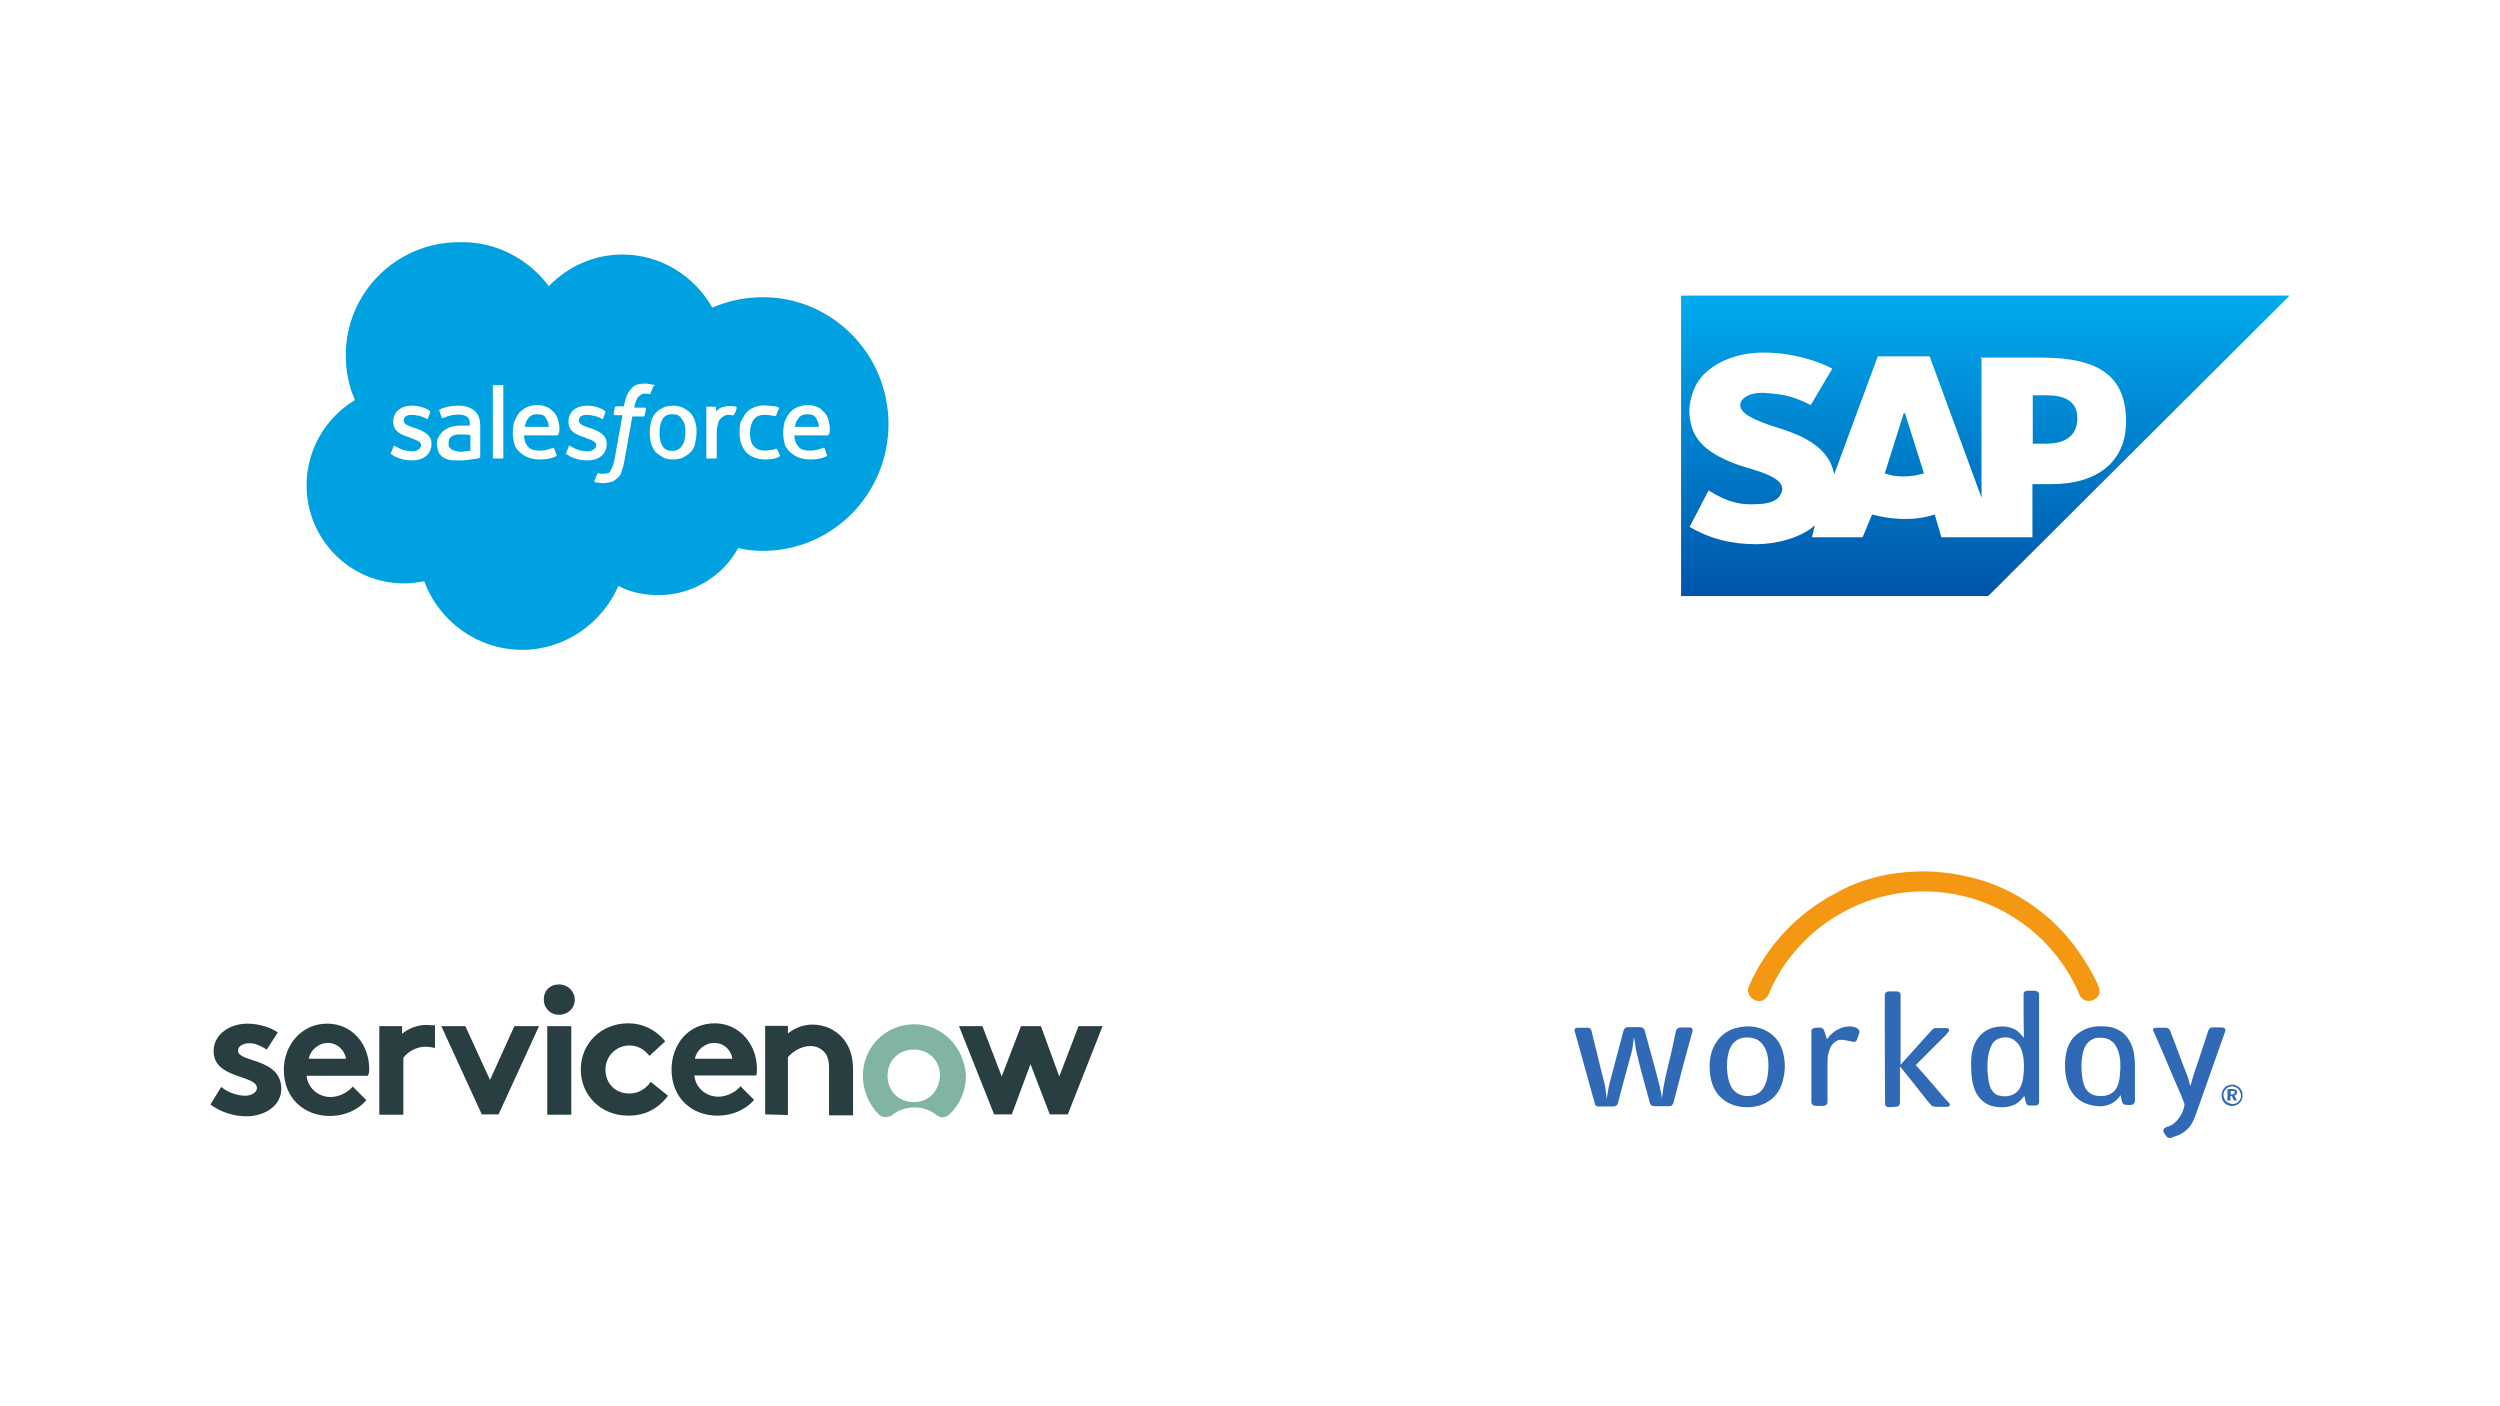 <?xml version="1.0" encoding="UTF-8"?>
<svg id="Layer_1" xmlns="http://www.w3.org/2000/svg" xmlns:xlink="http://www.w3.org/1999/xlink" version="1.1" viewBox="0 0 960 540">
  <!-- Generator: Adobe Illustrator 29.5.1, SVG Export Plug-In . SVG Version: 2.1.0 Build 141)  -->
  <defs>
    <style>
      .st0, .st1 {
        fill: #293e40;
      }

      .st2 {
        fill: #fffffe;
      }

      .st2, .st3, .st1, .st4 {
        fill-rule: evenodd;
      }

      .st3 {
        fill: #00a1e0;
      }

      .st5 {
        fill: url(#linear-gradient);
      }

      .st6 {
        fill: #f49813;
      }

      .st7 {
        fill: #fff;
      }

      .st8 {
        fill: #3069b5;
      }

      .st4 {
        fill: #81b5a1;
      }
    </style>
    <linearGradient id="linear-gradient" x1="762.363" y1="241.642" x2="762.363" y2="357.01" gradientTransform="translate(0 -128)" gradientUnits="userSpaceOnUse">
      <stop offset="0" stop-color="#0ae"/>
      <stop offset="1" stop-color="#05a"/>
    </linearGradient>
  </defs>
  <rect class="st7" width="960" height="540"/>
  <g>
    <path class="st3" d="M210.752,109.88c7.286-7.529,17.245-12.144,28.296-12.144,14.816,0,27.688,8.379,34.489,20.402,6.193-2.672,12.63-4.008,19.43-4.008,26.595,0,48.212,21.859,48.212,48.698s-21.495,48.698-48.212,48.698c-3.279,0-6.436-.243-9.472-1.093-5.951,10.808-17.487,18.095-30.724,18.095-5.343,0-10.808-1.093-15.301-3.522-6.193,14.209-20.402,24.531-36.918,24.531-17.245,0-32.06-11.051-37.647-26.353-2.429.486-5.1.85-7.772.85-20.766,0-37.404-17.002-37.404-37.647,0-13.966,7.529-26.11,18.58-32.789-2.429-5.343-3.522-11.294-3.522-17.245,0-23.924,19.43-43.354,43.597-43.354,13.844-.364,26.474,6.315,34.368,16.88"/>
    <path class="st2" d="M150.153,173.879c-.243.243,0,.486,0,.486.486.243.85.486,1.336.85,2.186,1.093,4.25,1.579,6.679,1.579,4.615,0,7.529-2.429,7.529-6.436h0c0-3.522-3.279-4.858-6.193-5.951h-.243c-2.186-.85-4.25-1.336-4.25-2.915h0c0-1.336,1.093-2.186,2.915-2.186,1.943,0,4.25.486,5.951,1.579,0,0,.486.243.486-.243,0-.243.85-2.186.85-2.429s0-.486-.243-.486c-1.579-1.093-4.008-1.943-6.436-1.943h-.486c-4.25,0-7.044,2.429-7.044,6.193h0c0,3.765,3.279,5.1,6.193,5.951l.486.243c2.186.85,4.008,1.336,4.008,2.672h0c0,1.336-1.336,2.429-3.279,2.429-.85,0-3.279,0-5.951-1.579-.243-.243-.486-.243-.85-.486,0,0-.486-.243-.486.243l-.972,2.429M217.431,173.879c-.243.243,0,.486,0,.486.486.243.85.486,1.336.85,2.186,1.093,4.25,1.579,6.679,1.579,4.615,0,7.529-2.429,7.529-6.436h0c0-3.522-3.279-4.858-6.193-5.951h-.243c-2.186-.85-4.25-1.336-4.25-2.915h0c0-1.336,1.093-2.186,2.915-2.186s4.25.486,5.951,1.579c0,0,.486.243.486-.243,0-.243.85-2.186.85-2.429s0-.486-.243-.486c-1.579-1.093-4.008-1.943-6.436-1.943h-.486c-4.25,0-7.044,2.429-7.044,6.193h0c0,3.765,3.279,5.1,6.193,5.951l.486.243c2.186.85,4.008,1.336,4.008,2.672h0c0,1.336-1.336,2.429-3.279,2.429-.85,0-3.279,0-5.951-1.579-.243-.243-.486-.243-.85-.486,0,0-.486-.243-.486.243l-.972,2.429M263.214,166.107c0,2.186-.486,4.008-1.336,5.1-.85,1.336-2.186,1.943-3.765,1.943s-2.915-.486-3.765-1.943-1.093-2.915-1.093-5.1.486-4.008,1.093-5.1c.85-1.336,1.943-1.943,3.765-1.943s2.915.486,3.765,1.943c1.093,1.336,1.336,2.915,1.336,5.1M266.979,162.099c-.243-1.336-1.093-2.429-1.579-3.279-.85-.85-1.943-1.579-2.915-2.186-1.093-.486-2.429-.85-4.008-.85s-2.915.243-4.008.85c-1.093.486-2.186,1.336-2.915,2.186-.85.85-1.336,2.186-1.579,3.279-.243,1.336-.486,2.672-.486,4.008s.243,2.915.486,4.008c.243,1.336,1.093,2.429,1.579,3.279.85.85,1.943,1.579,2.915,2.186s2.429.85,4.008.85,2.915-.243,4.008-.85,2.186-1.336,2.915-2.186c.85-.85,1.336-2.186,1.579-3.279.243-1.336.486-2.672.486-4.008s0-2.672-.486-4.008M298.432,172.543c0-.243-.486-.243-.486-.243-.486.243-1.093.486-1.943.486-.486,0-1.336.243-2.186.243-1.943,0-3.279-.486-4.25-1.579-1.093-1.093-1.579-2.915-1.579-5.1s.486-3.765,1.336-5.1,2.429-1.943,4.25-1.943c1.579,0,2.672.243,4.008.486,0,0,.243,0,.486-.243.243-.85.486-1.579,1.093-2.672,0-.243-.243-.486-.243-.486-.486-.243-1.579-.486-2.429-.486s-1.943-.243-2.915-.243c-1.579,0-2.915.243-4.25.85-1.336.486-2.186,1.336-2.915,2.186s-1.336,2.186-1.943,3.279c-.486,1.336-.486,2.672-.486,4.008,0,3.279.85,5.708,2.429,7.529s4.25,2.915,7.529,2.915c1.943,0,4.008-.243,5.343-1.093,0,0,.243,0,.243-.486l-1.093-2.307M305.233,163.921c.243-1.336.486-2.186,1.093-2.915.85-1.336,1.943-1.943,3.765-1.943s2.915.486,3.522,1.943c.486.85.85,1.943.85,2.915h-9.229ZM318.105,161.249c-.243-1.336-1.093-2.429-1.579-2.915-.85-.85-1.579-1.579-2.429-1.943-1.093-.486-2.429-.85-3.765-.85-1.579,0-2.915.243-4.25.85-1.093.486-2.186,1.336-2.915,2.186-.85,1.093-1.336,2.186-1.943,3.522-.243,1.336-.486,2.672-.486,4.008,0,1.579.243,2.915.486,4.008.243,1.336,1.093,2.429,1.943,3.279s1.943,1.579,3.279,2.186,2.915.85,4.615.85c3.765,0,5.708-.85,6.436-1.336.243,0,.243-.243,0-.486l-.85-2.429c0-.243-.486-.243-.486-.243-.85.243-2.186,1.093-5.343,1.093-1.943,0-3.522-.486-4.25-1.579-1.093-1.093-1.336-2.429-1.579-4.25h12.873s.243,0,.243-.243c.607-.364.85-2.793-0-5.708h0ZM201.523,163.921c.243-1.336.486-2.186,1.093-2.915.85-1.336,1.943-1.943,3.765-1.943s2.915.486,3.522,1.943c.486.85.85,1.943.85,2.915h-9.229c-.243,0,0,0,0,0h0ZM214.274,161.249c-.243-1.336-1.093-2.429-1.579-2.915-.85-.85-1.579-1.579-2.429-1.943-1.093-.486-2.429-.85-3.765-.85-1.579,0-2.915.243-4.25.85-1.093.486-2.186,1.336-2.915,2.186-.85,1.093-1.336,2.186-1.943,3.522-.243,1.336-.486,2.672-.486,4.008,0,1.579.243,2.915.486,4.008.243,1.336,1.093,2.429,1.943,3.279.85.85,1.943,1.579,3.279,2.186s2.915.85,4.615.85c3.765,0,5.708-.85,6.436-1.336.243,0,.243-.243,0-.486l-.85-2.429c0-.243-.486-.243-.486-.243-.85.243-2.186,1.093-5.343,1.093-1.943,0-3.522-.486-4.25-1.579-1.093-1.093-1.336-2.429-1.579-4.25h12.873s.243,0,.243-.243c.486-.364.971-2.793-0-5.708h0ZM173.348,172.543l-.85-.85c-.243-.243-.243-1.093-.243-1.579,0-1.093.243-1.943,1.093-2.429,0,0,1.093-1.093,3.765-.85,1.093,0,2.429,0,3.522.243v5.951h0s-1.579.243-3.522.486c-2.429-.121-3.765-.972-3.765-.972h0ZM178.692,163.435h-2.186c-1.093,0-2.186.243-3.279.486s-1.943.85-2.672,1.336-1.336,1.336-1.943,2.186-.85,1.943-.85,2.915.243,2.186.486,2.915c.243.85,1.093,1.579,1.579,2.186.85.486,1.579.85,2.672,1.093s2.186.243,3.522.243,2.672,0,4.008-.243c1.093-.243,2.186-.243,3.279-.486.486,0,.85-.243.85-.243.243,0,.243-.486.243-.486v-11.901c0-2.672-.85-4.615-2.186-5.708s-3.279-1.943-5.951-1.943c-1.093,0-2.429,0-3.522.243,0,0-2.915.486-4.008,1.336,0,0-.243.243,0,.486l.85,2.429c0,.243.486.243.486.243h.243c2.429-1.336,5.708-1.336,5.708-1.336,1.336,0,2.429.243,3.279.85.85.486,1.093,1.336,1.093,2.915v.486c-.85 0-1.7 0-1.7 0h0ZM282.888,156.634c0-.121-.121-.364-.243-.486h0c-.243,0-1.336-.243-2.186-.243-1.579,0-2.429.243-3.279.486s-1.579,1.093-2.186,1.579v-1.579c0-.243-.243-.243-.243-.243h-3.279c-.243,0-.243.243-.243.243v19.43c0,.243.243.243.243.243h3.522c.243,0,.243-.243.243-.243v-9.715c0-1.336.243-2.672.486-3.522s.486-1.336,1.093-1.943c.486-.486,1.093-.85,1.579-1.093s1.093-.243,1.579-.243c.85,0,1.336.243,1.336.243.121,0,.364-.121.486-.243.486-.486,1.093-2.307,1.093-2.672"/>
    <path class="st2" d="M251.07,147.769c-.486,0-.85-.243-1.336-.243s-1.093-.243-1.943-.243c-2.429,0-4.25.486-5.343,1.943-1.336,1.336-2.186,3.279-2.672,5.951l-.243.85h-2.915s-.243,0-.486.243l-.486,2.672c0,.243,0,.486.486.486h2.915l-2.915,16.152c-.243,1.336-.486,2.429-.85,3.279-.243.85-.486,1.336-.85,1.943-.243.486-.486.85-1.093.85-.486.243-1.093.243-1.579.243h-1.093c-.243,0-.486,0-.85-.243,0,0-.243,0-.486.243,0,.243-.85,2.429-1.093,2.672,0,.243,0,.486.243.486.243.243.486.243,1.093.243.85.243,1.336.243,1.943.243,1.093,0,2.186-.243,3.279-.486.85-.243,1.579-.85,2.429-1.579s1.336-1.579,1.579-2.915c.486-1.093.85-2.672,1.093-4.25l2.915-16.394h4.25s.243,0,.486-.243l.486-2.672c0-.243,0-.486-.486-.486h-4.008s.243-1.579.85-2.915c.243-.486.486-1.093.85-1.336.243-.243.85-.486,1.093-.85.486-.243.85-.243,1.336-.243h1.093c.243,0,.486,0,.486.243.364,0,.486-.121.486-.243l1.093-2.672c.85-.729.486-.729.243-.729M193.265,175.822c0,.243-.243.243-.243.243h-3.522c-.243,0-.243-.243-.243-.243v-27.688c0-.243.243-.243.243-.243h3.522c.243,0,.243.243.243.243v27.688"/>
  </g>
  <g id="g10">
    <g id="g12">
      <g id="path14-2">
        <path class="st6" d="M735.889,334.662c9.229-.364,18.459,1.214,27.081,4.008,13.116,4.615,24.652,12.873,33.153,23.924,3.643,4.858,6.922,9.958,9.472,15.544.364.972.729,1.943.607,2.915-.243,1.7-1.7,3.036-3.522,3.279-1.7.243-3.643-.729-4.25-2.55-4.858-11.537-13.237-21.616-23.681-28.538-6.315-4.25-13.723-7.529-21.131-9.229-9.837-2.307-20.038-2.307-29.631,0-13.844,3.279-26.595,11.173-35.582,22.345-3.886,4.615-6.922,9.837-9.229,15.423-.607,1.336-1.7,2.307-3.036,2.55s-2.672-.243-3.643-1.214c-1.214-1.214-1.579-2.915-.972-4.25,6.558-15.423,18.702-28.296,33.518-35.946,9.108-5.222,19.795-7.894,30.846-8.258h0"/>
      </g>
      <g id="path16-2">
        <path class="st8" d="M723.745,382.023c0-.729.729-1.336,1.579-1.336h2.915c.729,0,1.579.364,1.579,1.214v26.96c3.643-4.008,7.286-8.137,10.93-12.144.729-.729,1.336-1.7,2.307-1.943h4.372c.607,0,1.214.364.972,1.214-.243.364-.729.729-.972,1.214-3.886,3.886-7.894,7.894-11.78,11.78,3.886,4.25,7.529,8.622,11.415,13.116.607.607,1.214,1.214,1.579,1.7.364.607-.243,1.214-.729,1.214h-3.886c-.607,0-1.336,0-1.943-.243-.607-.364-.972-.972-1.579-1.579-3.643-4.615-7.286-9.229-10.93-13.723v13.48c0,.607,0,1.214-.364,1.579-.729.729-1.7.364-2.672.607-.729,0-1.7.243-2.307-.364-.364-.243-.364-.729-.364-1.214-.121-14.087-.121-27.931-.121-41.533h0"/>
      </g>
      <g id="path18-2">
        <path class="st8" d="M707.23,394.653c1.7-.607,3.886-.729,5.586,0,.607.364,1.336.972,1.214,1.7-.243.972-.607,1.943-.972,2.915-.243.729-.972.972-1.7.729-1.579-.243-2.915-.729-4.372-.729-1.214,0-2.065.607-2.915,1.336-1.214,1.214-1.7,2.672-2.065,4.372-.243,1.214-.243,2.307-.243,3.522v14.816c0,.729-.729,1.336-1.579,1.336h-3.036c-.729,0-1.579-.607-1.579-1.336v-27.324c0-.972.972-1.336,1.7-1.336.972,0,2.307-.364,3.036.729.607,1.214.729,2.307,1.214,3.643,1.579-2.065,3.4-3.522,5.708-4.372h0"/>
      </g>
      <g id="path20-2">
        <path class="st8" d="M604.612,395.26c.243-.364.607-.607,1.214-.607h4.008c.729,0,1.214.607,1.336,1.336,1.336,5.343,2.672,10.93,4.008,16.394.364,1.7.972,3.279,1.214,4.979.243,1.579.364,3.036.607,4.615.364-2.065.607-4.372,1.214-6.558,1.7-6.558,3.522-13.116,5.222-19.673.243-.729.729-1.336,1.579-1.336h4.615c.729,0,1.7.364,1.943,1.336,1.336,4.858,2.55,9.472,3.886,14.209.729,3.036,1.7,6.193,2.307,9.229.243.972.243,1.7.364,2.672.607-4.979,1.7-9.837,2.915-14.573.972-3.886,1.7-7.651,2.55-11.537.243-.729.972-1.214,1.7-1.214h3.643c.729,0,1.214.729.972,1.579-2.55,8.987-4.979,18.338-7.286,27.324-.243.729-.729,1.336-1.579,1.336h-5.829c-.729,0-1.336-.364-1.579-.972-1.7-6.315-3.522-12.508-4.979-18.823-.607-2.065-.729-4.372-1.214-6.679-.364,1.943-.364,4.008-.972,5.951-1.7,6.315-3.522,12.873-5.222,19.43-.243.972-1.336,1.336-2.307,1.214h-5.343c-.607,0-1.214-.607-1.214-1.214-2.55-8.987-4.979-18.095-7.529-27.081-.243-.486-.243-.972-.243-1.336h0"/>
      </g>
      <g id="path22-2">
        <path class="st8" d="M827.82,394.653h3.886c.729,0,1.579.607,1.7,1.336,2.307,5.829,4.372,11.78,6.679,17.487.364,1.214.729,2.55.972,3.643.972-3.522,2.065-6.922,3.279-10.201,1.214-3.643,2.307-7.286,3.643-11.173.243-.607.729-1.214,1.579-1.214h3.036c.607,0,1.336,0,1.7.364.364.243.243.729.243.972-3.643,10.201-7.165,20.402-10.808,30.603-.607,1.7-1.214,3.522-2.065,4.979-1.336,2.307-3.643,4.008-6.315,4.858-.972.243-1.7.972-2.672.607-.729-.243-.972-.972-1.336-1.336-.243-.364-.729-.972-.607-1.579,0-.607.607-.972,1.214-1.214,1.214-.364,2.065-.729,3.036-1.579,2.065-1.7,3.522-4.372,3.886-7.165-.364-1.214-.972-2.307-1.336-3.522-3.522-7.894-6.679-15.787-10.201-23.681-.243-.607-.607-.972-.607-1.579-0-.121.607-.607,1.093-.607h0"/>
      </g>
      <g id="path24-2">
        <path class="st8" d="M669.219,398.539c-1.943.364-3.522,1.579-4.372,3.036-1.579,2.672-1.7,5.951-1.7,8.865.243,2.672.607,5.586,2.307,7.894,1.336,1.7,3.522,2.55,5.586,2.55,1.943,0,4.008-.607,5.343-2.065,1.7-1.943,2.307-4.615,2.55-6.922.243-2.55.243-4.979-.364-7.286-.607-1.943-1.579-4.008-3.522-5.222-1.7-.971-3.886-1.214-5.829-.85h0ZM670.069,394.167c3.279-.243,6.922.607,9.594,2.55,2.55,1.7,4.25,4.372,4.979,7.286.972,3.522.972,7.165,0,10.808-.729,3.279-2.672,6.315-5.586,8.137-3.036,1.943-6.679,2.55-10.444,2.065-3.036-.364-5.951-1.7-8.137-3.886-2.55-2.55-3.643-6.193-3.886-9.594-.364-3.886.243-8.137,2.55-11.415,1.579-2.55,4.25-4.372,6.922-5.222,1.457-.364,2.672-.607,4.008-.729h0"/>
      </g>
      <g id="path26-2">
        <path class="st8" d="M769.164,398.418c-1.943.243-3.643,1.214-4.372,2.915-1.579,3.036-1.7,6.679-1.579,10.201.243,2.307.364,4.615,1.336,6.558.729,1.336,1.943,2.55,3.522,2.672,2.307.607,4.979,0,6.679-1.7,1.579-1.7,2.065-4.25,2.307-6.558.243-2.672.243-5.343-.364-7.894-.364-1.7-1.214-3.522-2.55-4.615-1.457-1.457-3.279-1.822-4.979-1.579h0ZM777.058,381.659c0-.729.729-1.214,1.336-1.214h3.036c.729,0,1.579.607,1.579,1.336v41.411c0,.729-.607,1.336-1.336,1.336h-2.307c-.607,0-1.214-.364-1.336-.972-.364-.972-.364-1.943-.729-2.672-1.214,1.579-2.55,2.915-4.25,3.522-2.55.972-5.343.972-7.894.364-2.672-.607-4.858-2.55-6.193-4.858-1.943-3.643-2.065-7.894-2.065-11.78,0-3.522.729-7.165,2.915-9.837,1.7-2.307,4.372-3.643,7.286-4.008,2.55-.364,5.343,0,7.529,1.579.972.729,1.7,1.7,2.55,2.672-.121-5.586-.121-11.294-.121-16.88h0"/>
      </g>
      <g id="path28-2">
        <path class="st8" d="M804.989,398.539c-.972.243-1.7.607-2.55,1.214-1.579,1.214-2.307,3.036-2.672,4.858-.607,2.915-.607,5.829-.243,8.622.243,2.065.729,4.372,2.307,5.951,1.336,1.336,3.036,1.7,4.979,1.7s3.886-.607,5.222-2.065c1.579-1.943,1.943-4.372,2.065-6.679.243-2.672.243-5.586-.607-8.258-.607-1.7-1.336-3.279-2.915-4.25-1.579-1.214-3.643-1.214-5.586-1.093h0ZM802.317,394.653c2.672-.729,5.586-.729,8.258-.243,2.55.607,4.858,1.943,6.315,4.008,1.579,2.065,2.55,4.858,2.672,7.286.364,2.065.243,4.008.243,6.193v10.93c0,.364-.243.729-.607,1.214-.607.364-1.336.243-2.065.243s-1.7,0-2.065-.729c-.364-.972-.607-1.943-.729-3.036-.972,1.336-2.065,2.55-3.643,3.279-2.307,1.214-4.979,1.214-7.529.607-3.036-.607-5.829-2.307-7.529-4.979-1.943-2.915-2.672-6.679-2.672-10.201s.607-7.165,2.55-9.958c1.579-2.064,4.008-3.765,6.801-4.615h0"/>
      </g>
      <g id="path30-2">
        <path class="st8" d="M855.994,417.363c-1.579.607-2.55,2.307-2.065,3.886.364,1.943,2.55,3.036,4.372,2.55,1.7-.607,2.672-2.307,2.065-4.008-.364-1.943-2.672-3.157-4.372-2.429h0ZM856.115,416.634c.972-.243,1.943-.243,2.672.243,1.336.607,2.55,2.065,2.307,3.886.243,1.943-1.579,3.643-3.279,3.886-2.065.364-4.25-.972-4.615-3.036-.486-2.307.85-4.615,2.915-4.979h0"/>
      </g>
      <g id="path32-2">
        <path class="st8" d="M856.601,418.941v1.336c.364,0,.729,0,1.214-.243s.364-.607.243-.972c-.486-.121-1.093-.121-1.457-.121h0ZM855.387,418.213c1.214,0,2.307-.243,3.279.364.729.607.364,1.943-.607,2.065.243.729.607,1.336.972,1.943h-1.214c-.364-.607-.607-1.214-.729-1.7h-.607v1.7h-1.214c.121-1.336.121-2.793.121-4.372h0"/>
      </g>
    </g>
  </g>
  <g>
    <g>
      <path class="st1" d="M163.876,393.56c-3.643,0-6.922,1.336-9.472,3.4v-2.915h-8.744v34.003h9.229v-21.859c1.336-1.822,4.493-4.25,8.501-4.25,1.336,0,2.672.243,3.643.486v-8.744c-1.214.121-2.307-.121-3.157-.121"/>
      <path class="st1" d="M84.94,417.363c2.429,2.065,6.072,3.4,9.229,3.4,2.429,0,4.493-1.336,4.493-2.915,0-5.222-16.637-3.4-16.637-14.209,0-6.558,6.315-10.565,12.994-10.565,4.493,0,9.229,1.579,11.658,3.4l-4.25,6.558c-1.822-1.093-4.008-2.429-6.558-2.429s-4.493,1.093-4.493,2.915c0,4.493,16.637,2.672,16.637,14.573,0,6.558-6.315,10.565-13.48,10.565-4.736,0-9.715-1.579-13.723-4.493l4.129-6.801h0Z"/>
      <path class="st1" d="M141.774,410.44c0-9.472-6.558-17.366-16.152-17.366-10.08,0-16.637,8.501-16.637,17.73,0,10.808,7.651,17.73,17.73,17.73,5.222,0,10.565-2.065,13.966-6.072l-5.222-5.222c-1.579,1.822-4.736,4.008-8.501,4.008-4.736,0-8.744-3.4-9.229-8.137h23.438c.607-.85.607-1.579.607-2.672h0ZM118.579,406.554c.486-3.157,3.643-6.072,7.408-6.072,3.643,0,6.315,2.915,6.922,6.072h-14.33Z"/>
      <polygon class="st1" points="206.987 394.046 191.443 427.928 185.007 427.928 169.462 394.046 178.692 394.046 188.164 414.691 197.515 394.046 206.987 394.046"/>
      <path class="st1" d="M214.638,378.016c3.4,0,6.072,2.672,6.072,5.829,0,3.4-2.672,5.829-6.072,5.829s-5.829-2.672-5.829-5.829c0-3.522,2.429-5.829,5.829-5.829"/>
      <rect class="st0" x="210.145" y="394.046" width="9.229" height="34.003"/>
      <path class="st1" d="M256.535,420.763c-4.008,5.222-8.987,7.651-15.301,7.651-10.565,0-18.216-7.894-18.216-17.73,0-10.08,7.894-17.73,18.216-17.73,6.072,0,11.051,2.915,14.209,6.922l-6.072,5.586c-1.822-2.429-4.493-4.008-7.651-4.008-5.222,0-9.229,4.25-9.229,9.229,0,5.222,3.643,9.229,9.229,9.229,3.643,0,6.558-2.065,8.137-4.493l6.679,5.343h0Z"/>
      <path class="st1" d="M289.567,422.342c-3.4,4.008-8.744,6.072-13.966,6.072-10.08,0-17.73-6.922-17.73-17.73,0-9.472,6.315-17.73,16.637-17.73,9.229,0,16.152,7.894,16.152,17.366,0,1.093,0,1.822-.243,2.672h-23.802c.486,4.736,4.493,8.137,9.229,8.137,3.643,0,6.922-2.065,8.501-4.008l5.222,5.222ZM281.188,406.554c-.243-2.915-2.915-6.072-6.922-6.072-3.643,0-6.922,2.915-7.408,6.072h14.33Z"/>
      <path class="st1" d="M293.817,427.928v-34.003h8.744v2.915c2.672-2.065,5.829-3.4,9.472-3.4,4.736,0,8.987,2.065,11.901,5.586,2.065,2.672,3.643,6.072,3.643,11.901v17.366h-9.229v-18.216c0-3.4-.85-5.222-2.065-6.315-1.336-1.336-2.915-2.065-5.222-2.065-3.643,0-6.922,2.429-8.501,4.25v22.224l-8.744-.243h0Z"/>
    </g>
    <path class="st4" d="M351.137,393.317c-11.051,0-19.795,8.744-19.795,19.795,0,5.829,2.429,11.051,6.072,14.816,1.336,1.336,3.643,1.336,5.222.243,2.065-1.822,5.222-2.915,8.501-2.915,3.4,0,6.072,1.093,8.501,2.915,1.579,1.336,3.643,1.093,5.222-.486,3.643-3.643,6.072-8.744,6.072-14.573-.607-11.051-9.229-19.795-19.795-19.795M350.894,423.192c-6.072,0-10.08-4.493-10.08-10.08s4.008-10.08,10.08-10.08,10.08,4.493,10.08,10.08c-.364,5.586-4.008,10.08-10.08,10.08"/>
    <polygon class="st1" points="368.26 394.046 377.247 394.046 384.655 413.355 392.063 394.046 399.713 394.046 406.757 413.355 414.165 394.046 423.394 394.046 410.036 427.928 403.114 427.928 395.706 408.619 388.541 427.928 381.74 427.928 368.26 394.046"/>
  </g>
  <g>
    <path class="st5" d="M879.189,113.523h-233.651v115.368h117.919"/>
    <path class="st7" d="M760.906,136.84v54.284l-19.916-54.284h-19.916l-16.759,45.297c-2.065-11.415-13.966-15.544-23.074-18.338-6.193-2.064-12.994-4.615-12.994-8.258,0-2.55,3.643-5.222,10.322-4.615,4.615.486,8.744.486,16.759,4.615l8.258-13.966c-7.772-4.129-17.852-6.193-26.11-6.193-9.837,0-17.852,3.157-23.074,8.258-3.643,3.643-5.222,8.258-5.708,13.48,0,7.286,2.55,12.387,8.258,16.273,4.615,3.157,10.322,5.222,15.544,6.679,6.679,2.064,11.901,4.129,11.901,7.772-.486,4.615-5.708,5.708-9.351,5.708-6.193.486-11.415-.486-18.945-5.222l-7.286,13.966c7.772,4.615,16.03,6.679,25.624,6.679,6.679,0,16.759-2.064,22.466-7.286l-1.093,4.615h19.43l3.643-8.744c7.772,2.064,16.273,2.55,24.045,0l2.55,8.744h34.975v-20.402h7.286c17.852,0,28.66-8.744,28.66-24.045,0-17.366-10.322-24.531-32.303-24.531h-23.559l.365-.486h0ZM723.745,181.772l7.286-23.074h.486l7.286,23.074c-5.465,1.579-10.687,1.579-15.059,0ZM780.579,170.114v-18.338h5.222c6.679,0,11.901,2.064,11.901,8.744,0,7.286-5.222,9.837-11.901,9.837h-5.222v-.243Z"/>
  </g>
</svg>